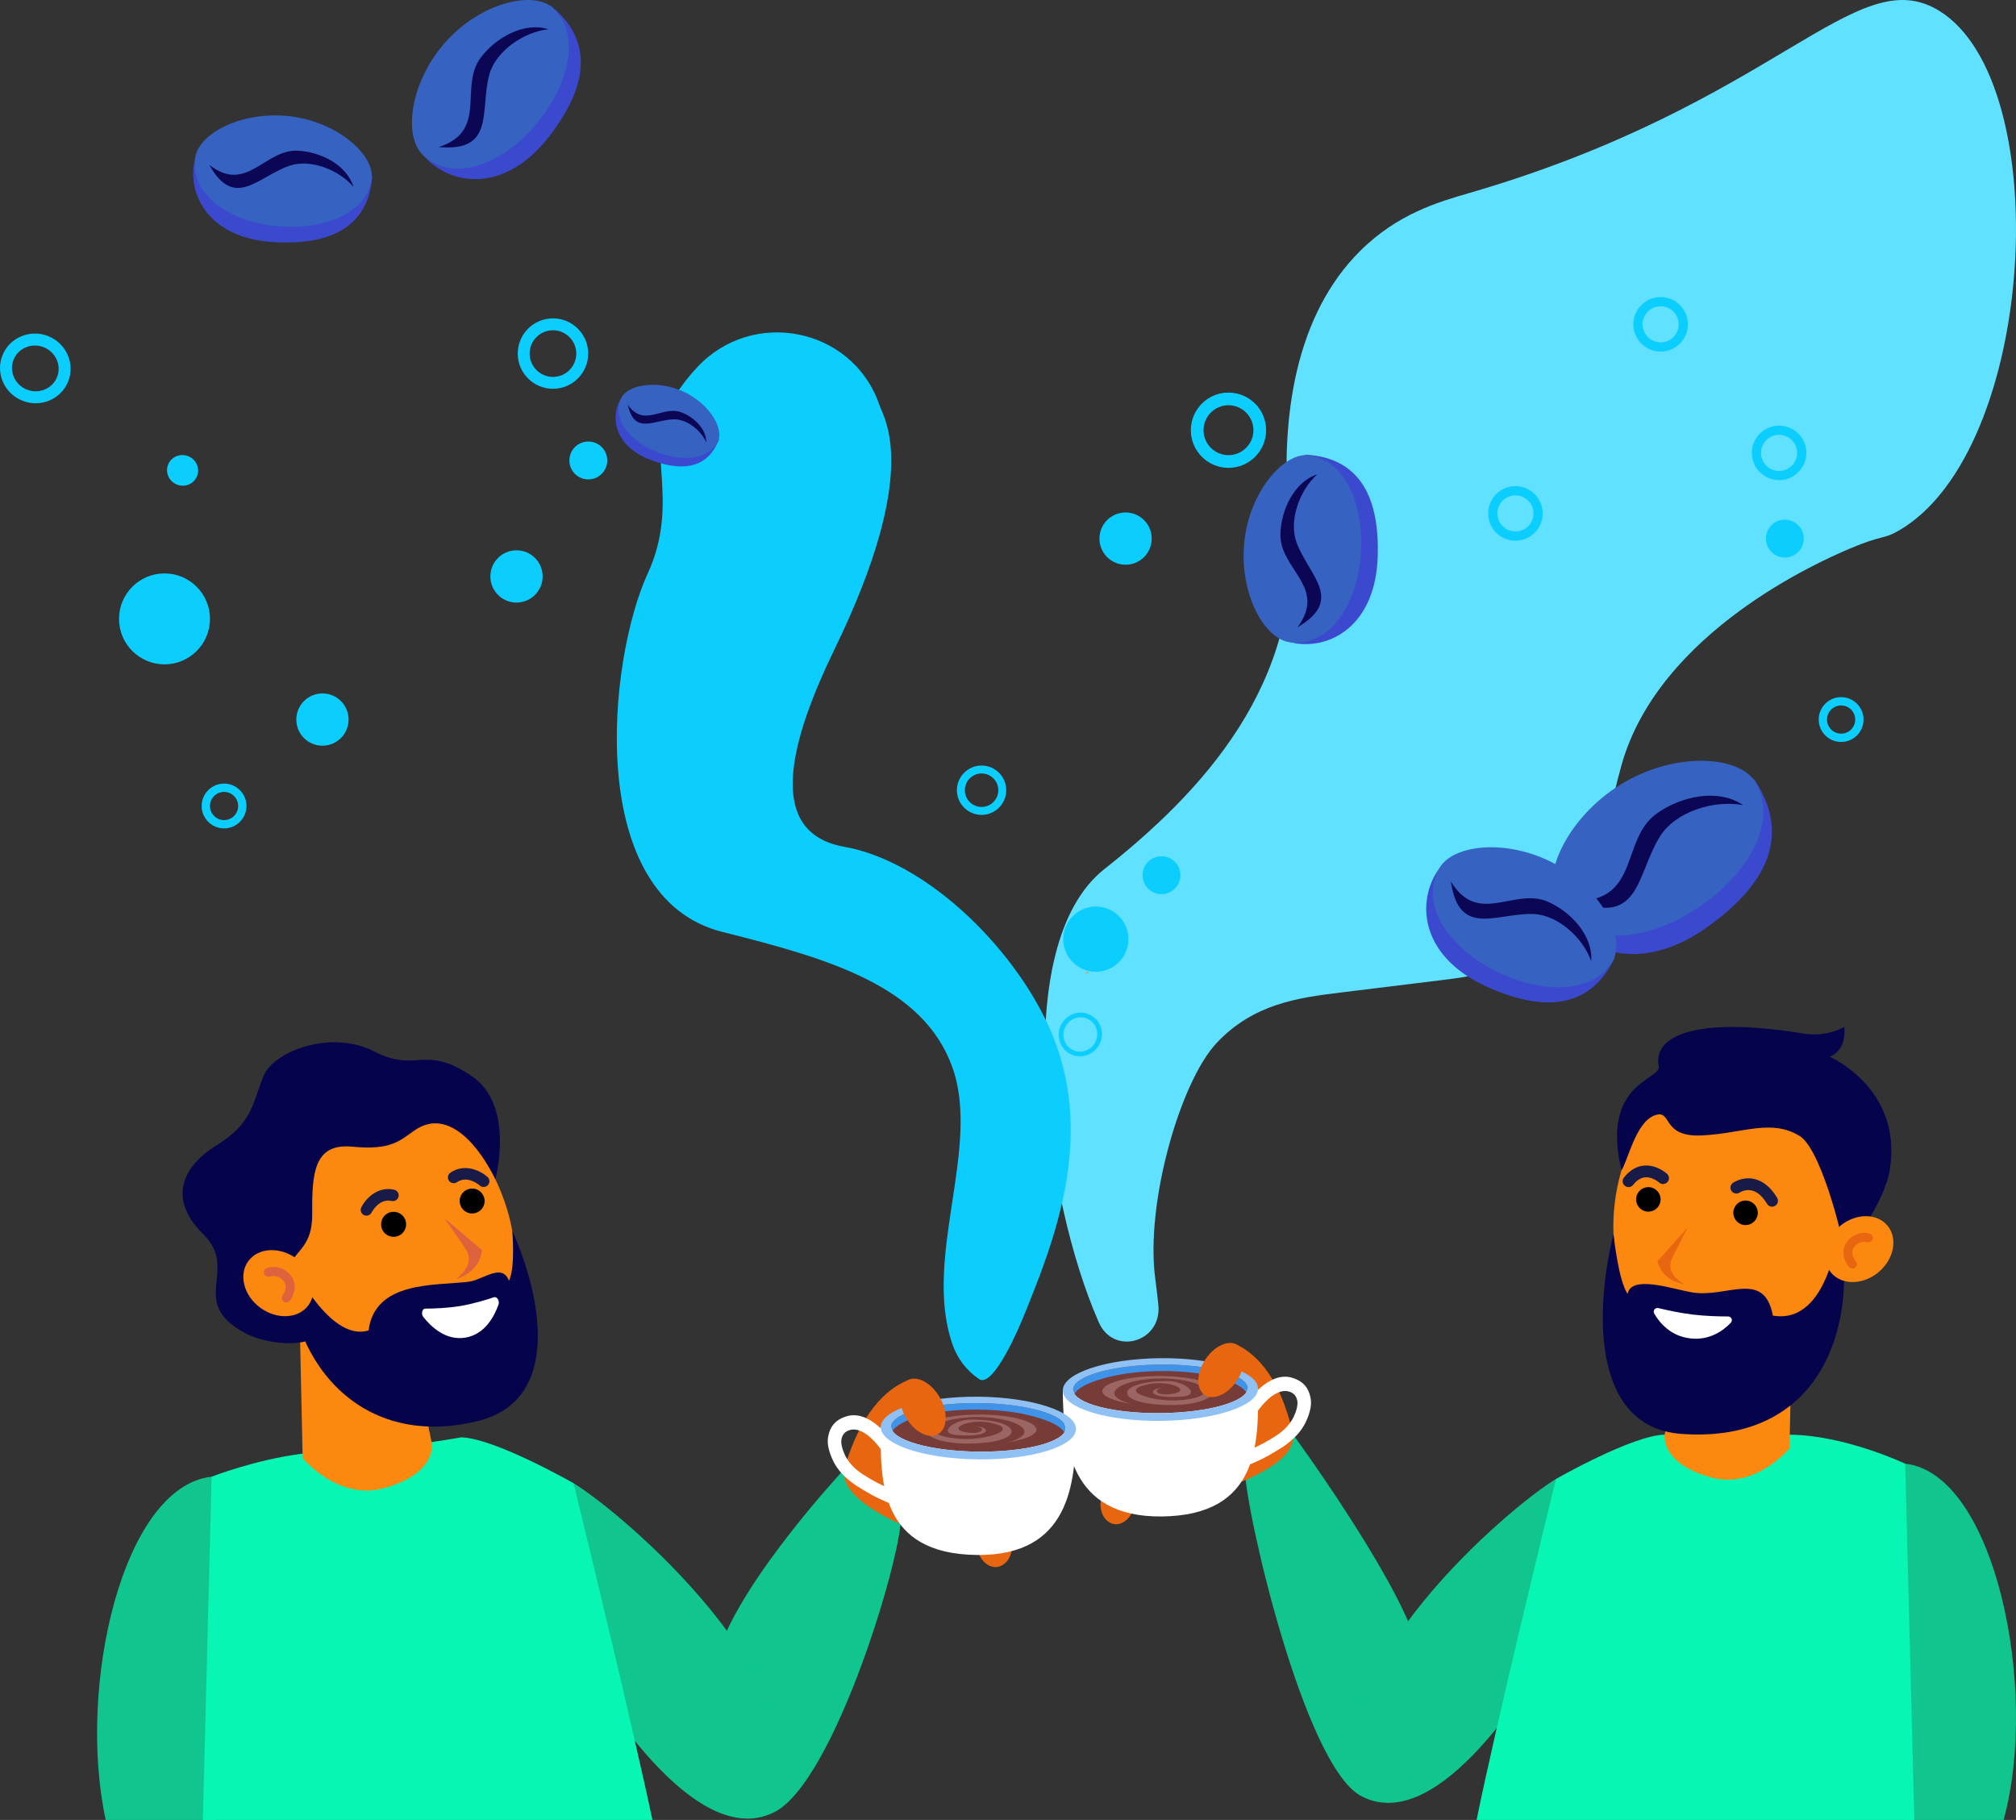 <svg xmlns="http://www.w3.org/2000/svg" id="Camada_2" data-name="Camada 2" viewBox="0 0 1681.08 1517.64"><rect x="0" y="0" width="1681.08" height="1517.64" fill="#333333" stroke="none"/><defs><style>      .cls-1 {        fill: #fd8810;      }      .cls-2 {        fill: #fff;      }      .cls-3 {        fill: #de623c;      }      .cls-4 {        fill: #783c38;      }      .cls-5 {        fill: #0b0754;      }      .cls-6 {        fill: #10c68e;      }      .cls-7 {        fill: #04034c;      }      .cls-8 {        fill: #3f93e8;      }      .cls-9 {        fill: #9b6564;      }      .cls-10 {        fill: #3662c1;      }      .cls-11 {        fill: #181b47;      }      .cls-12 {        fill: #e8660f;      }      .cls-13 {        fill: #08f6b3;      }      .cls-14 {        fill: #3a49cd;      }      .cls-15 {        fill: #90c1f5;      }      .cls-16 {        fill: #0bceff;      }      .cls-17 {        fill: #5fe1ff;      }    </style></defs><g id="_&#x421;&#x43B;&#x43E;&#x439;_1" data-name="&#x421;&#x43B;&#x43E;&#x439; 1"><g><path class="cls-17" d="m1616.89,8.91c97.87,59.91,81.53,366.67-33.32,433.41-13.8,8.02-12.69,3.08-41.59,15.39-23.91,10.18-158.45,69.03-189.81,180.13-9.31,32.98-14.93,69.82-27.33,99.23-26.97,63.99-76.66,74.58-120.79,80.01-28.92,3.55-57.84,7.1-86.76,10.66-35.27,4.33-71.96,9.42-102.56,41.75-30.6,32.32-59.8,134.06-51.39,196.76.81,6.05,1.67,13.4,2.56,21.72,3.35,31.28-37.48,43.11-49.77,14.42-.21-.48-.41-.96-.61-1.42-43.84-100.45-74.77-312.93,5.39-376.25,80.16-63.33,167.03-154.92,154.26-287.24-8.88-91.99,6.47-175.78,58.78-228,31.34-31.29,65.77-41.13,91.14-48.5,256.57-74.53,322.17-194.69,391.8-152.07Z"></path><path class="cls-6" d="m1037.99,1225.68c1.21,37.62,49.38,244.44,96.07,271.5,30.48-17.82,50.52-95.61,46.17-129.69-19.53-58.54-101.91-171.11-101.91-171.11l-40.33,29.31Z"></path><path class="cls-6" d="m1297.48,1233.3s43.87,52.42,7.56,120.29c-36.31,67.88-111.18,177.02-170.98,143.58-39.12-101.8,124.9-240.7,163.42-263.88Z"></path><path class="cls-6" d="m1670.73,1517.64h-82.86c-12.84-56.09-11.11-136.91-14.41-183-5.51-76.79,15.24-114.07,15.24-114.07,74.73,8.24,111.95,188.26,82.03,297.07Z"></path><path class="cls-13" d="m1596.3,1517.64h-365.01c4.09-20.27,10.05-47.15,16.78-76.63,21.07-92.32,49.41-207.71,49.41-207.71,0,0,63.81-36.52,90.62-36.93,0,0,6.84-.21,17.99-.4,6.43-.12,14.29-.22,23.1-.28,18.45-.12,41.04-.03,63.25.68,46.25.44,96.25,24.2,96.25,24.2l7.6,297.07Z"></path><path class="cls-12" d="m1032.51,1121.93c15.97,8.01,35.48,27.92,45.8,74.45,2.98,25.13-52.99,42.82-52.99,42.82l-6.7-101.72,13.89-15.54Z"></path><path class="cls-12" d="m936.28,1206.37c7.45,5.67,8.32,20.05,1.76,30.9-.61-.05-.6.66-.6.66,1.23.11,1.85.88,3.1,1.71,5.61,5.51,7.03,16.36,2.25,23.79-4.78,7.44-13.31,10.25-19.54,4.69-4.97-4.02-6.96-12.77-4.63-19.72-1.84-.17-4.31-1.1-6.18-2.7-4.97-4.02-6.96-12.78-5.27-21.2-1.24-.83-2.48-1.65-3.72-2.48-6.23-5.56-7.66-17.84-2.94-28.15-2.46-.22-4.31-1.1-6.18-2.7-6.85-6.33-8.29-18.61-2.94-28.15,5.35-9.53,15.73-12.18,23.2-5.8,6.23,5.56,8.22,14.32,5.91,22.69,2.46.22,4.92,1.15,6.79,2.75,4.97,4.02,6.96,12.78,5.27,21.21,1.24.83,2.48,1.65,3.72,2.48Z"></path><path id="v-2" class="cls-1" d="m1452,1099.92h-.05s-43.18-4.46-43.18-4.46l-20.66,100.91s-3.94,24.09,39.02,35.72c36.89,9.98,65.07-24.3,65.07-24.3l2.23-103.18-42.43-4.69Z"></path><path class="cls-1" d="m1549.1,1030.53c-14.17,70.5-70.55,118.64-125.92,107.5-55.37-11.13-88.77-77.31-74.6-147.81,14.17-70.5,70.55-118.63,125.92-107.5,55.37,11.13,88.77,77.3,74.6,147.81Z"></path><path class="cls-12" d="m1407.29,1023.59c-11.16,12.7-25.2,28.13-25.2,28.13,0,0,2.74,15.78,22.39,19.21-7.77-4.81-15.09-11.77-9.88-22.32,5.22-10.55,12.69-25.02,12.69-25.02Z"></path><path class="cls-7" d="m1575.94,974.88c10.56-67.37-50.28-93.76-50.28-93.76,0,0,14.28-3.98,12.26-24.7-10.25,5.4-22.48,7.4-33.9,5.5-76.98-12.82-126.6-3.32-120.9,27.56,2.03,10.99-48.6,13.19-30.98,86.38,5.35-8.15,11.77-39.64,27.3-45.64,15.59-6.02,4.97,18.18,39.45,16.6,34.79-1.6,58.22-14.43,82.47.88,19.3,13.7,38.97,97.88,37.45,103.45,3.49-12.76,32.5-46.66,37.14-76.27Z"></path><path class="cls-7" d="m1345.45,1029.03s4.03,39.09,11.79,49.98c2.93-16.52,38.74-3.62,54.51-1.18,28.56,4.43,59.41-19.13,66.58,19.24,47.96,8.12,55.1-75.09,55.1-75.09,17.16,81.96-13.94,181.99-130.93,173.77-77.83-5.47-71.51-108.71-57.04-166.72Z"></path><path d="m1454.2,1021.47c5.59.75,10.74-3.18,11.49-8.77.75-5.6-3.18-10.74-8.77-11.49-5.6-.75-10.74,3.18-11.49,8.77-.75,5.59,3.18,10.74,8.77,11.49Z"></path><path d="m1373.15,1010.29c5.6.75,10.74-3.18,11.49-8.77.75-5.6-3.18-10.74-8.77-11.49-5.6-.75-10.74,3.18-11.49,8.77-.75,5.6,3.18,10.74,8.77,11.49Z"></path><path class="cls-11" d="m1357.31,989.89c1.66.22,3.4-.41,4.51-1.82,3.07-3.88,6.44-6.01,10.02-6.31,6.18-.52,11.6,4.28,11.65,4.33,2.01,1.81,5.11,1.66,6.93-.33,1.82-2,1.69-5.08-.29-6.91-.34-.32-8.51-7.72-19-6.89-6.44.51-12.16,3.88-17.01,10.02-1.68,2.13-1.32,5.21.81,6.9.72.57,1.54.9,2.39,1.01Z"></path><path class="cls-11" d="m1477.03,1006.21c1.07.14,2.19-.06,3.18-.66,2.32-1.4,3.07-4.42,1.67-6.74-5.33-8.84-11.82-14.14-19.31-15.74-9.66-2.07-17.18,3.05-17.49,3.27-2.23,1.55-2.78,4.61-1.23,6.83,1.54,2.22,4.58,2.77,6.8,1.26.16-.11,4.6-2.94,9.99-1.73,4.68,1.05,9,4.81,12.83,11.17.8,1.33,2.13,2.14,3.56,2.33Z"></path><g><path class="cls-1" d="m1534.34,1022.37c-13,10.82-16.36,28.21-7.51,38.85,8.85,10.64,26.57,10.49,39.56-.33,13-10.82,16.36-28.21,7.51-38.85-8.85-10.64-26.57-10.49-39.56.32Z"></path><path class="cls-12" d="m1543.1,1057.5c-.51-.23-.97-.58-1.34-1.04-5.35-6.65-6.08-14.29-1.96-20.44,4.22-6.3,12.33-9.39,19.29-7.34,1.96.58,3.08,2.63,2.5,4.59-.58,1.96-2.63,3.08-4.59,2.5-3.81-1.12-8.67.79-11.06,4.35-2.29,3.43-1.73,7.58,1.58,11.69,1.28,1.59,1.03,3.92-.56,5.2-1.13.91-2.63,1.04-3.86.48Z"></path></g><path class="cls-2" d="m1443.27,1103.02c1.88-1.98.5-5.24-2.25-5.24-6.97,0-18.48-.26-29.33-1.56-10.85-1.3-22.08-3.78-28.86-5.42-2.67-.65-4.79,2.19-3.42,4.56,4.18,7.3,13.27,18.7,29.9,20.7,16.63,2,28.16-6.93,33.96-13.03Z"></path><path class="cls-6" d="m751.4,1265.36c-1.26,38.96-55.52,216.76-103.88,244.78-31.56-18.45-52.32-99.02-47.82-134.32,20.23-60.63,104.16-150.5,104.16-150.5l47.54,40.04Z"></path><path class="cls-6" d="m478.27,1236.85s-45.44,54.29-7.83,124.59c37.36,69.83,115.45,183.16,177.08,148.71,40.52-105.43-129.36-249.29-169.25-273.29Z"></path><path class="cls-6" d="m192.44,1341.8c-3.16,44.1-1.83,118.87-12.1,175.83h-92.18c-24.15-111.4,14.17-278.06,88.3-286.24,0,0,21.69,30.88,15.98,110.41Z"></path><path class="cls-13" d="m544.03,1517.64H169.18l7.28-286.24s36.13-14.19,75.85-19.23c8.04-1.03,16.23-1.67,24.29-1.75,30.88-.99,62.37-4.84,83.28-7.88,14.98-2.18,24.52-3.94,24.52-3.94,27.77.42,93.86,38.24,93.86,38.24,0,0,29.36,119.5,51.18,215.12,5.55,24.29,10.63,46.8,14.59,65.66Z"></path><path class="cls-12" d="m756.04,1151.34c-17.03,7.24-38.49,26.56-52.18,73.98-4.71,25.78,52,47.7,52,47.7l13.53-104.71-13.35-16.97Z"></path><path class="cls-12" d="m827.75,1239.53c-8.07,5.38-9.9,20.18-3.82,31.83.64-.02.58.72.58.72-1.28.03-1.97.79-3.31,1.56-6.16,5.33-8.32,16.45-3.87,24.45,4.45,8,13.09,11.46,19.89,6.12,5.4-3.83,8.03-12.75,6.07-20.08,1.91-.05,4.53-.86,6.56-2.39,5.4-3.83,8.03-12.75,6.82-21.58,1.34-.77,2.67-1.54,4.01-2.32,6.8-5.34,9.08-17.95,4.86-28.9,2.55-.07,4.53-.86,6.56-2.39,7.5-6.1,9.78-18.7,4.87-28.9-4.91-10.2-15.47-13.61-23.6-7.5-6.8,5.34-9.42,14.27-7.58,23.07-2.55.07-5.16.88-7.2,2.4-5.4,3.83-8.03,12.75-6.82,21.57-1.34.77-2.67,1.55-4.01,2.32Z"></path><path id="v-2-2" data-name="v-2" class="cls-1" d="m294.03,1104.18h.05s44.72-4.61,44.72-4.61l21.39,104.51s4.08,24.95-40.41,36.99c-38.21,10.34-67.4-25.17-67.4-25.17l-2.31-106.86,43.94-4.86Z"></path><path class="cls-1" d="m228.8,1067.75c27.69,64.98,91.5,100.02,142.53,78.27,51.03-21.74,75.86-86.3,43.7-158.46-28.75-64.51-92.93-98.57-143.96-76.83-51.03,21.74-69.95,92.04-42.27,157.01Z"></path><path d="m392.63,1011.85c5.71.59,10.82-3.57,11.41-9.28.59-5.71-3.57-10.82-9.28-11.41-5.71-.59-10.82,3.57-11.41,9.28-.59,5.71,3.57,10.82,9.28,11.41Z"></path><path d="m320.11,1027.53c3.64,4.47,10.22,5.15,14.69,1.51,4.47-3.64,5.15-10.22,1.51-14.69-3.64-4.47-10.22-5.15-14.69-1.51-4.47,3.64-5.15,10.22-1.51,14.69Z"></path><path class="cls-3" d="m370.36,1015.62c14.02,12.1,31.58,26.73,31.58,26.73,0,0-.59,17.52-21.4,24.21,7.71-6.39,14.6-15.04,7.35-25.71-7.25-10.66-17.53-25.23-17.53-25.23Z"></path><path class="cls-11" d="m304.49,1013.61c2.12.49,4.38-.51,5.39-2.55.24-.47,6.22-11.96,16.7-9.59,2.59.59,5.17-1.04,5.76-3.63.59-2.59-1.06-5.17-3.63-5.76-14.32-3.24-24.21,8.19-27.45,14.69-1.18,2.38-.21,5.27,2.17,6.45.35.17.7.3,1.06.38Z"></path><path class="cls-11" d="m406.03,988.96c-1.79,1.24-4.26,1.13-5.95-.38-.4-.35-10.19-8.83-19.06-2.76-2.19,1.5-5.19.94-6.69-1.26-1.5-2.19-.92-5.2,1.26-6.69,12.12-8.29,25.53-1.3,30.93,3.55,1.98,1.78,2.14,4.82.36,6.8-.26.29-.54.54-.85.75Z"></path><path class="cls-7" d="m239.78,1068.53c-1.94-25.57,20.74-21.83,20.54-55.73-.19-33.9,1.07-59.72,33.48-56.59,32.41,3.13,39.5-5.01,51.84-13.56,37.11-25.73,67.41,40.67,67.41,40.67,0,0,16.62-61.28-19.48-85.83-40.02-27.21-45.54-2.23-81.49-20.69-35.95-18.47-84.29-.47-92.73,21.27-8.9,22.92-9.57,38.88-38.33,56.66-28.76,17.78-41.75,44.72-11.4,74.6,30.36,29.88-13.88,56.61,35.25,82.56,19.06,10.07,50.68,10.37,55.19,3.44,6.04-9.27-19.03-30.31-20.29-46.79Z"></path><path class="cls-7" d="m427.13,1026.14s2.85,30.2-2.73,41.91c-5.58-15.29-21.89-.67-33.4.75-27.82,3.44-78.34-1-83.65,40.64-34.04,10.46-66.53-60.81-66.53-60.81-2.62,81.18,55.81,160.94,156.98,136.54,72.17-17.41,52.9-106.04,29.33-159.03Z"></path><path class="cls-2" d="m415.68,1087.83c1.11-3.16-1.28-6.92-3.86-6.05-6.57,2.21-17.48,5.54-28.13,7.3-10.65,1.77-22.05,2.14-28.98,2.17-2.73.01-3.78,4.34-1.7,6.98,6.37,8.09,18.74,19.92,35.06,17.21,16.33-2.71,24.21-17.9,27.62-27.61Z"></path><g><path class="cls-1" d="m247.18,1049.49c13.85,10.16,18.34,27.58,10.03,38.91-8.31,11.33-26.27,12.29-40.12,2.14-13.85-10.15-18.34-27.58-10.03-38.91,8.31-11.33,26.27-12.29,40.12-2.14Z"></path><path class="cls-3" d="m240.49,1085.66c.5-.27.94-.65,1.29-1.14,5-7.07,5.27-14.86.71-20.84-4.67-6.12-13.08-8.75-20.01-6.24-1.95.71-2.96,2.86-2.25,4.81.71,1.95,2.86,2.96,4.81,2.25,3.8-1.38,8.84.26,11.48,3.73,2.54,3.33,2.23,7.57-.87,11.95-1.2,1.69-.8,4.04.89,5.23,1.2.85,2.73.89,3.94.25Z"></path></g><path class="cls-1" d="m907.86,810.62c-.44-.74-1.44-.25-2.89,1.25.12.11.2.17.2.17.95-.36,1.85-.84,2.69-1.42Z"></path><path class="cls-16" d="m852.6,1100.05c-1.26,3.09-24.1,58.3-36.21,49.94-10.02-6.92-17.84-16.29-22.43-29.83-24.49-72.21,24.49-163.35,0-230.7-24.49-67.34-102.5-90.03-191.33-112.26-115.37-28.87-95.94-226.08-62.61-298.74,28.01-61.07-2.79-104.56,18.98-142.06,6.62-11.41,14.25-21.4,22.37-30.14,45.78-49.25,128.02-33.62,151.24,29.49.29.79.57,1.58.85,2.38,4.15,12.1,34.09,55.69-37.52,203.17-36.23,74.62-59.05,152.89,7.97,164.81,68.14,12.12,139.61,82.39,170.22,148.9,41.53,90.24,4.77,180.49-21.52,245.03Z"></path><path class="cls-16" d="m452.49,480.68c0,12.03-9.75,21.79-21.79,21.79s-21.79-9.75-21.79-21.79,9.75-21.79,21.79-21.79,21.79,9.75,21.79,21.79Z"></path><path class="cls-16" d="m290.67,600.03c0,12.03-9.75,21.79-21.79,21.79s-21.79-9.75-21.79-21.79,9.75-21.79,21.79-21.79,21.79,9.75,21.79,21.79Z"></path><path class="cls-16" d="m960.38,449.13c0,12.03-9.75,21.79-21.79,21.79s-21.79-9.75-21.79-21.79,9.76-21.79,21.79-21.79,21.79,9.75,21.79,21.79Z"></path><path class="cls-16" d="m186.84,690.8c-10.3,0-18.69-8.38-18.69-18.68s8.38-18.69,18.69-18.69,18.69,8.38,18.69,18.69-8.38,18.68-18.69,18.68Zm0-30.44c-6.48,0-11.76,5.27-11.76,11.76s5.27,11.76,11.76,11.76,11.76-5.27,11.76-11.76-5.27-11.76-11.76-11.76Z"></path><path class="cls-16" d="m1535.26,618.71c-10.3,0-18.69-8.38-18.69-18.69s8.38-18.69,18.69-18.69,18.69,8.38,18.69,18.69-8.38,18.69-18.69,18.69Zm0-30.44c-6.48,0-11.76,5.27-11.76,11.76s5.27,11.76,11.76,11.76,11.76-5.27,11.76-11.76-5.27-11.76-11.76-11.76Z"></path><path class="cls-16" d="m175.08,516.08c0,20.94-16.97,37.91-37.91,37.91s-37.91-16.97-37.91-37.91,16.97-37.91,37.91-37.91,37.91,16.97,37.91,37.91Z"></path><path class="cls-16" d="m506.38,383.98c0,8.73-7.08,15.8-15.8,15.8s-15.8-7.08-15.8-15.8,7.08-15.8,15.8-15.8,15.8,7.08,15.8,15.8Z"></path><path class="cls-16" d="m1504.12,449.13c0,8.73-7.08,15.8-15.8,15.8s-15.8-7.08-15.8-15.8,7.08-15.8,15.8-15.8,15.8,7.07,15.8,15.8Z"></path><path class="cls-16" d="m940.97,783.15c0,15.01-12.17,27.18-27.18,27.18s-27.18-12.17-27.18-27.18,12.17-27.18,27.18-27.18,27.18,12.17,27.18,27.18Z"></path><path class="cls-16" d="m984.32,729.82c0,8.73-7.08,15.8-15.8,15.8s-15.8-7.08-15.8-15.8,7.08-15.8,15.8-15.8,15.8,7.08,15.8,15.8Z"></path><path class="cls-16" d="m461.1,324.22c-16.19,0-29.37-13.18-29.37-29.37s13.17-29.37,29.37-29.37,29.37,13.17,29.37,29.37-13.18,29.37-29.37,29.37Zm0-48.82c-10.73,0-19.45,8.73-19.45,19.45s8.73,19.45,19.45,19.45,19.45-8.73,19.45-19.45-8.73-19.45-19.45-19.45Z"></path><path class="cls-16" d="m1483.53,400.39c-12.54,0-22.74-10.2-22.74-22.74s10.2-22.74,22.74-22.74,22.74,10.2,22.74,22.74-10.2,22.74-22.74,22.74Zm0-37.8c-8.3,0-15.06,6.76-15.06,15.06s6.76,15.06,15.06,15.06,15.06-6.75,15.06-15.06-6.76-15.06-15.06-15.06Z"></path><path class="cls-16" d="m1384.74,293.18c-12.54,0-22.74-10.2-22.74-22.74s10.2-22.74,22.74-22.74,22.74,10.2,22.74,22.74-10.2,22.74-22.74,22.74Zm0-37.8c-8.3,0-15.06,6.76-15.06,15.06s6.76,15.06,15.06,15.06,15.06-6.76,15.06-15.06-6.76-15.06-15.06-15.06Z"></path><path class="cls-16" d="m1263.67,450.88c-12.54,0-22.74-10.2-22.74-22.74s10.2-22.74,22.74-22.74,22.74,10.2,22.74,22.74-10.2,22.74-22.74,22.74Zm0-37.8c-8.3,0-15.06,6.76-15.06,15.06s6.76,15.06,15.06,15.06,15.06-6.76,15.06-15.06-6.76-15.06-15.06-15.06Z"></path><path class="cls-16" d="m644.75,542.72c-13.75,0-24.93-11.18-24.93-24.93s11.18-24.93,24.93-24.93,24.93,11.18,24.93,24.93-11.18,24.93-24.93,24.93Zm0-44.58c-10.83,0-19.64,8.81-19.64,19.64s8.81,19.64,19.64,19.64,19.64-8.81,19.64-19.64-8.81-19.64-19.64-19.64Z"></path><path class="cls-16" d="m818.5,679.51c-11.34,0-20.57-9.23-20.57-20.57s9.23-20.57,20.57-20.57,20.57,9.23,20.57,20.57-9.23,20.57-20.57,20.57Zm0-34.53c-7.7,0-13.96,6.26-13.96,13.96s6.26,13.96,13.96,13.96,13.96-6.26,13.96-13.96-6.26-13.96-13.96-13.96Z"></path><path class="cls-16" d="m1024.39,390.14c-17.31,0-31.39-14.08-31.39-31.39s14.08-31.39,31.39-31.39,31.39,14.08,31.39,31.39-14.08,31.39-31.39,31.39Zm0-52.21c-11.48,0-20.81,9.34-20.81,20.81s9.34,20.81,20.81,20.81,20.81-9.34,20.81-20.81-9.34-20.81-20.81-20.81Z"></path><path class="cls-16" d="m873.05,906.81c-2.53,6.56-10.01,9.78-16.71,7.19-6.7-2.59-10.07-10-7.54-16.56,2.53-6.56,10.01-9.78,16.71-7.19,6.7,2.59,10.07,10,7.54,16.56Z"></path><path class="cls-16" d="m164.37,396.93c-2.53,6.56-10.01,9.78-16.71,7.19-6.7-2.59-10.07-10-7.54-16.56,2.53-6.56,10.01-9.78,16.71-7.19,6.7,2.59,10.07,10,7.54,16.56Z"></path><path class="cls-16" d="m29.79,336.28c-3.64,0-7.29-.67-10.79-2.03-7.33-2.83-13.14-8.29-16.37-15.38-3.24-7.13-3.49-15.04-.69-22.28,2.8-7.24,8.3-12.93,15.49-16.03,7.16-3.08,15.13-3.22,22.46-.39,7.33,2.83,13.14,8.29,16.37,15.38,3.24,7.13,3.49,15.04.69,22.28-2.8,7.24-8.3,12.93-15.49,16.03-3.74,1.61-7.7,2.41-11.67,2.41Zm-.7-48.15c-2.64,0-5.26.53-7.73,1.6-4.71,2.03-8.31,5.74-10.13,10.46-1.82,4.72-1.66,9.89.47,14.55,2.14,4.7,6.01,8.33,10.89,10.21,4.88,1.88,10.18,1.8,14.93-.24,4.71-2.03,8.31-5.74,10.13-10.46,1.82-4.72,1.66-9.89-.47-14.55-2.14-4.7-6.01-8.33-10.89-10.21-2.34-.9-4.77-1.35-7.2-1.35Z"></path><path class="cls-16" d="m884.67,941.91c1.79,3.94.02,8.53-3.96,10.24-3.98,1.71-8.66-.1-10.46-4.04-1.79-3.94-.02-8.53,3.96-10.24,3.98-1.71,8.66.1,10.46,4.04Z"></path><path class="cls-16" d="m900.54,880.86c-2.76,0-5.54-.64-8.14-1.99-4.26-2.22-7.39-5.99-8.8-10.64-1.41-4.62-.94-9.56,1.31-13.89,4.66-8.95,15.59-12.52,24.38-7.95,4.26,2.22,7.39,5.99,8.8,10.63,1.41,4.63.94,9.56-1.31,13.89-3.28,6.31-9.67,9.94-16.24,9.94Zm.6-32.53c-5.15,0-10.17,2.86-12.75,7.83-1.78,3.41-2.14,7.3-1.04,10.94,1.1,3.62,3.54,6.57,6.86,8.3,6.87,3.57,15.43.75,19.09-6.28,1.78-3.42,2.14-7.3,1.04-10.94-1.1-3.62-3.54-6.57-6.86-8.3-2.02-1.05-4.19-1.55-6.34-1.55Z"></path><g><g id="_0_Layer0_5_MEMBER_0_FILL" data-name="     0 Layer0 5 MEMBER 0 FILL"><path class="cls-2" d="m1088.75,1186.04c3.95-8.35,5.28-15.28,3.99-20.77-1.58-7.96-5.99-13.09-13.4-15.74-8.11-3.19-16.87-1.3-26.04,5.79-7.08,5.46-13.5,13.22-19.08,22.77-.84,1.48-.79,2.97-.47,4.57.32,1.59,1.45,2.59,2.67,3.32,1.49.83,2.91,1.04,4.26.63,1.61-.31,2.52-1.17,3.36-2.65,4.84-8.33,10.16-14.72,16.06-19.41,5.71-4.17,10.73-5.63,15.49-3.93,3.44,1.23,5.51,3.75,6.22,7.55.54,3.45-.56,8.09-3.19,13.66h0c-3.09,6-7.93,11.07-14.63,15.49h0c-7.42,4.75-14.09,8.28-19.76,10.69h0c-5.67,2.41-11.33,4.83-17.43,6.79-1.44.67-2.35,1.53-3.19,3-.84,1.48-.69,2.71-.38,4.3.68,1.42,1.45,2.59,2.94,3.42,1.49.83,2.74.68,4.45.11,6.2-2.22,12.13-4.54,17.89-7.22h0c6.03-2.58,12.89-6.64,21.03-11.72h0c9.14-6.2,15.45-12.82,19.21-20.66h0Z"></path></g><path class="cls-8" d="m1040.44,1157.42c.12,11.19-32.39,20.59-72.61,20.99-40.22.41-72.91-8.33-73.03-19.52-.12-11.19,32.39-20.59,72.61-20.99,40.22-.41,72.91,8.33,73.03,19.52Z"></path><g id="_0_Layer0_5_MEMBER_3_FILL" data-name="     0 Layer0 5 MEMBER 3 FILL"><path class="cls-4" d="m894.29,1167.46c.01,1.21.44,2.01.87,3.22,2.14,5.23,8.88,9.6,21.04,13.51,14.26,4.7,31.43,6.95,51.91,6.74,20.06-.2,37.6-2.8,51.76-7.79,13.75-4.58,20.8-9.9,21.16-15.95,0-.4,0-.81,0-.81-.07-6.46-7.23-12.04-21.49-16.73-14.26-4.29-31.84-6.54-51.9-6.34-20.48.21-37.6,2.8-51.76,7.38-14.58,4.59-21.63,10.31-21.57,16.77Z"></path></g><path class="cls-2" d="m1049.02,1157.78v.1s0,0,0,0h0c.47,45.2,1.03,105.86-80.3,106.68-77.56.78-82.02-60.56-82.49-105.03v-.12s8.59-.09,8.59-.09c.97,10.97,33.33,19.47,73.01,19.07,39.67-.4,71.85-9.55,72.6-20.54l8.59-.09Z"></path><path class="cls-15" d="m1049.02,1157.78c-.33-14.38-36.82-25.65-81.66-25.2-44.84.45-81.09,12.46-81.12,26.85,0,.03,0,.07,0,.1v.02c.17,14.43,36.72,25.75,81.66,25.3,44.95-.46,81.26-12.52,81.12-26.95h0s0-.08,0-.11Zm-81.19,20.63c-39.68.4-72.03-8.1-73.01-19.07-.01-.15-.02-.3-.02-.45-.12-11.19,32.4-20.59,72.61-20.99,40.21-.41,72.91,8.33,73.03,19.52,0,.15,0,.3-.01.45-.75,10.99-32.92,20.14-72.6,20.54Z"></path><path class="cls-9" d="m943.27,1170.75c-55.39-9.76-5.01-29.18,47.31-21.55,35.63,5.2,24.05,22.77-15.01,22.45-48.55-.4-46.02-20.09-1.7-19.99,14.4.03,28.83,11.94,10.9,13.01-31.92,1.92-26.62-8.72-11.24-7.31-12.48-1.14-12.36,7.33,3.52,5.06,17.73-2.54-.71-11.86-19.15-8.18-26.94,5.37,3.19,14.59,23.21,13.54,32.57-1.71,29.84-13.56,1.7-17.36-36.96-4.99-74.82,10.65-39.52,20.34Z"></path></g><g><g id="_0_Layer0_5_MEMBER_0_FILL-2" data-name="     0 Layer0 5 MEMBER 0 FILL"><path class="cls-2" d="m694.7,1218.16c-3.95-8.35-5.28-15.28-3.99-20.77,1.58-7.96,5.99-13.09,13.4-15.74,8.11-3.19,16.87-1.3,26.04,5.78,7.08,5.46,13.5,13.23,19.08,22.77.84,1.48.79,2.97.47,4.57-.32,1.59-1.45,2.59-2.67,3.32-1.49.83-2.91,1.04-4.26.63-1.61-.31-2.52-1.17-3.36-2.65-4.84-8.33-10.16-14.72-16.06-19.41-5.71-4.17-10.73-5.63-15.49-3.93-3.44,1.23-5.51,3.75-6.22,7.55-.54,3.45.56,8.09,3.19,13.66h0c3.09,6,7.93,11.07,14.63,15.49h0c7.42,4.75,14.09,8.28,19.76,10.69h0c5.67,2.41,11.33,4.83,17.43,6.79,1.44.67,2.35,1.53,3.19,3,.84,1.48.69,2.71.38,4.3-.68,1.42-1.45,2.59-2.94,3.42-1.49.83-2.74.68-4.45.11-6.2-2.22-12.13-4.54-17.89-7.22h0c-6.03-2.58-12.89-6.64-21.03-11.72h0c-9.14-6.2-15.45-12.83-19.21-20.66h0Z"></path></g><path class="cls-8" d="m743.02,1189.54c-.12,11.19,32.39,20.59,72.61,20.99,40.22.41,72.91-8.33,73.03-19.52.12-11.19-32.39-20.59-72.61-20.99-40.22-.41-72.91,8.34-73.03,19.52Z"></path><g id="_0_Layer0_5_MEMBER_3_FILL-2" data-name="     0 Layer0 5 MEMBER 3 FILL"><path class="cls-4" d="m889.17,1199.58c-.01,1.21-.44,2.01-.87,3.22-2.14,5.22-8.88,9.6-21.04,13.51-14.26,4.7-31.43,6.95-51.91,6.74-20.06-.2-37.6-2.8-51.76-7.79-13.75-4.58-20.8-9.9-21.16-15.95,0-.4,0-.81,0-.81.07-6.46,7.23-12.03,21.49-16.73,14.26-4.29,31.84-6.54,51.9-6.34,20.48.21,37.6,2.8,51.76,7.38,14.58,4.59,21.63,10.31,21.57,16.76Z"></path></g><path class="cls-2" d="m734.44,1189.9v.1s0,0,0,0h0c-.47,45.2-1.02,105.86,80.3,106.68,77.56.78,82.02-60.56,82.49-105.03v-.12s-8.59-.09-8.59-.09c-.97,10.97-33.33,19.47-73.01,19.07-39.67-.4-71.85-9.55-72.6-20.54l-8.59-.09Z"></path><path class="cls-15" d="m734.44,1190h0c-.14,14.44,36.18,26.5,81.12,26.96,44.94.45,81.5-10.87,81.67-25.3v-.02s0-.07,0-.1c-.03-14.38-36.28-26.39-81.12-26.84-44.84-.45-81.33,10.82-81.66,25.2,0,.03,0,.07,0,.1Zm8.59-.01c-.01-.15-.02-.3-.01-.45.12-11.19,32.81-19.93,73.03-19.52,40.22.41,72.73,9.81,72.61,20.99,0,.15,0,.3-.02.45-.97,10.97-33.33,19.47-73.01,19.07-39.67-.4-71.85-9.55-72.6-20.54Z"></path><path class="cls-9" d="m840.19,1202.87c55.4-9.76,5.01-29.18-47.3-21.55-35.64,5.2-24.05,22.77,15.01,22.45,48.55-.4,46.02-20.09,1.7-19.99-14.4.03-28.83,11.94-10.9,13.02,31.92,1.92,26.62-8.72,11.24-7.31,12.48-1.14,12.36,7.33-3.52,5.06-17.73-2.54.71-11.86,19.15-8.18,26.94,5.37-3.19,14.59-23.21,13.54-32.57-1.71-29.84-13.56-1.7-17.36,36.96-4.99,74.82,10.65,39.52,20.34Z"></path></g><path class="cls-12" d="m1031.96,1121.61c7.32,4.8,7.12,18.03-.43,29.54-7.56,11.51-19.62,16.94-26.93,12.14-7.32-4.81-7.12-18.03.43-29.54,7.56-11.51,19.62-16.94,26.93-12.14Z"></path><path class="cls-12" d="m756.63,1151.05c-7.88,4.49-8.54,18.17-1.47,30.56,7.06,12.38,19.17,18.78,27.05,14.29,7.88-4.49,8.54-18.17,1.47-30.56-7.06-12.38-19.17-18.79-27.05-14.29Z"></path><g><path class="cls-14" d="m1422.88,773.62c-53.48,37.75-100.19,22.06-120.52-10.9-20.33-32.96,6.84-76.26,51.69-104,31.8-19.66,103.03-17.4,109.24-7.99,27.68,41.98,15.62,83.34-40.41,122.89Z"></path><path class="cls-10" d="m1411.27,759.93c-44.85,27.73-93.63,28.24-113.13-5.23-13.76-23.62,8.45-72.79,53.31-100.53,44.85-27.74,99.58-24.51,112.79-1.28,19.14,33.67-8.11,79.3-52.97,107.03Z"></path><path class="cls-5" d="m1453.56,671.39c-24.38-4.6-56.54,5.49-69.4,26.16-19.38,31.13-16.6,75.13-68.89,53.87,52.12-.84,36.29-51.36,66.02-72.87,19.77-14.3,51.02-21.62,72.28-7.16Z"></path></g><g><path class="cls-14" d="m1239.56,822.68c-50.19-22.75-58.69-63.34-43.42-92.14,15.27-28.8,58.28-27.51,97.52-6.76,27.82,14.71,56.51,67.39,52.32,75.91-18.69,37.97-53.85,46.83-106.42,23Z"></path><path class="cls-10" d="m1244.56,808.43c-39.24-20.75-60.38-55.95-44.39-84.36,11.29-20.05,56.45-24.87,95.69-4.11,39.24,20.75,60.2,61.85,48.96,81.34-16.29,28.24-61.02,27.88-100.26,7.13Z"></path><path class="cls-5" d="m1326.85,801.42c-7.04-19.66-28.06-38.71-48.55-39.25-30.86-.81-61.61,19.94-68.45-27.07,22.81,37.49,52.74,4.47,81.02,16.9,18.8,8.26,37.42,27.83,35.98,49.42Z"></path></g><g><path class="cls-14" d="m227.91,201.89c-49.7-3.01-69.97-34.53-66.38-63.77,3.6-29.23,40.31-42.03,80.13-37.17,28.23,3.44,69.45,38.65,68.66,47.18-3.52,38.08-30.35,56.9-82.41,53.75Z"></path><path class="cls-10" d="m227.53,188.24c-39.81-4.85-69.01-27.74-64.68-56.88,3.06-20.57,39.62-39.2,79.44-34.34,39.82,4.85,70.77,32.78,67.57,52.86-4.64,29.09-42.51,43.22-82.33,38.37Z"></path><path class="cls-5" d="m294.72,155.78c-12.29-14.32-36.17-23.62-53.64-17.46-26.3,9.27-45.57,36.71-66.51-.77,31.35,24.28,45.96-13.24,73.83-11.88,18.53.91,40.57,11.42,46.32,30.11Z"></path></g><g><path class="cls-14" d="m457.74,114.05c-33.71,43.47-75.09,42.33-99.52,20.83-24.43-21.49-13.23-62.95,16-96.25C394.95,15.03,452.74-.65,460.04,5.39c32.55,26.93,33.01,63.13-2.29,108.66Z"></path><path class="cls-10" d="m445.06,105.9c-29.23,33.3-68.3,45.68-92.18,23.58-16.86-15.6-11.08-60.57,18.15-93.87,29.23-33.3,73.99-44.15,90.31-28.72,23.65,22.35,12.95,65.71-16.28,99.01Z"></path><path class="cls-5" d="m457.3,24.38c-20.72,2.29-44.08,18.29-49.34,38.06-7.93,29.77,5.11,64.44-42.13,60.2,41.68-13.47,16.55-50.18,35.16-74.76,12.37-16.34,35.68-29.9,56.32-23.5Z"></path></g><g><path class="cls-14" d="m542.8,383.64c-27.84-10.39-33.91-31.91-26.76-47.97,7.15-16.06,30.34-16.96,52.22-7.24,15.51,6.89,32.9,34.17,30.96,38.91-8.65,21.12-27.25,27.19-56.41,16.31Z"></path><path class="cls-10" d="m544.97,375.78c-21.88-9.72-34.55-27.87-27-43.75,5.33-11.21,29.45-15.46,51.33-5.75,21.88,9.72,34.68,31.05,29.35,41.95-7.72,15.79-31.8,17.26-53.68,7.54Z"></path><path class="cls-5" d="m588.98,368.97c-4.51-10.32-16.53-19.79-27.57-19.32-16.63.7-32.41,13.01-37.83-12.04,13.66,19.33,28.54.46,44.21,6.1,10.42,3.75,21.16,13.59,21.18,25.26Z"></path></g><g><path class="cls-14" d="m1148.79,465.1c-2,52.64-34.85,74.82-65.86,71.71-31.01-3.11-45.41-41.63-41.22-83.86,2.97-29.93,39.22-74.36,48.27-73.73,40.36,2.82,60.9,30.74,58.81,85.88Z"></path><path class="cls-10" d="m1134.37,465.83c-4.19,42.23-27.7,73.65-58.62,69.76-21.83-2.74-42.4-40.97-38.21-83.2,4.19-42.22,32.99-75.63,54.29-72.72,30.88,4.22,46.73,43.93,42.54,86.16Z"></path><path class="cls-5" d="m1098.44,395.53c-14.85,13.33-24.12,38.82-17.19,57.15,10.43,27.6,39.91,47.32.77,70.36,24.93-33.73-15.1-48.29-14.32-77.81.52-19.62,11.11-43.17,30.74-49.7Z"></path></g></g></g></svg>